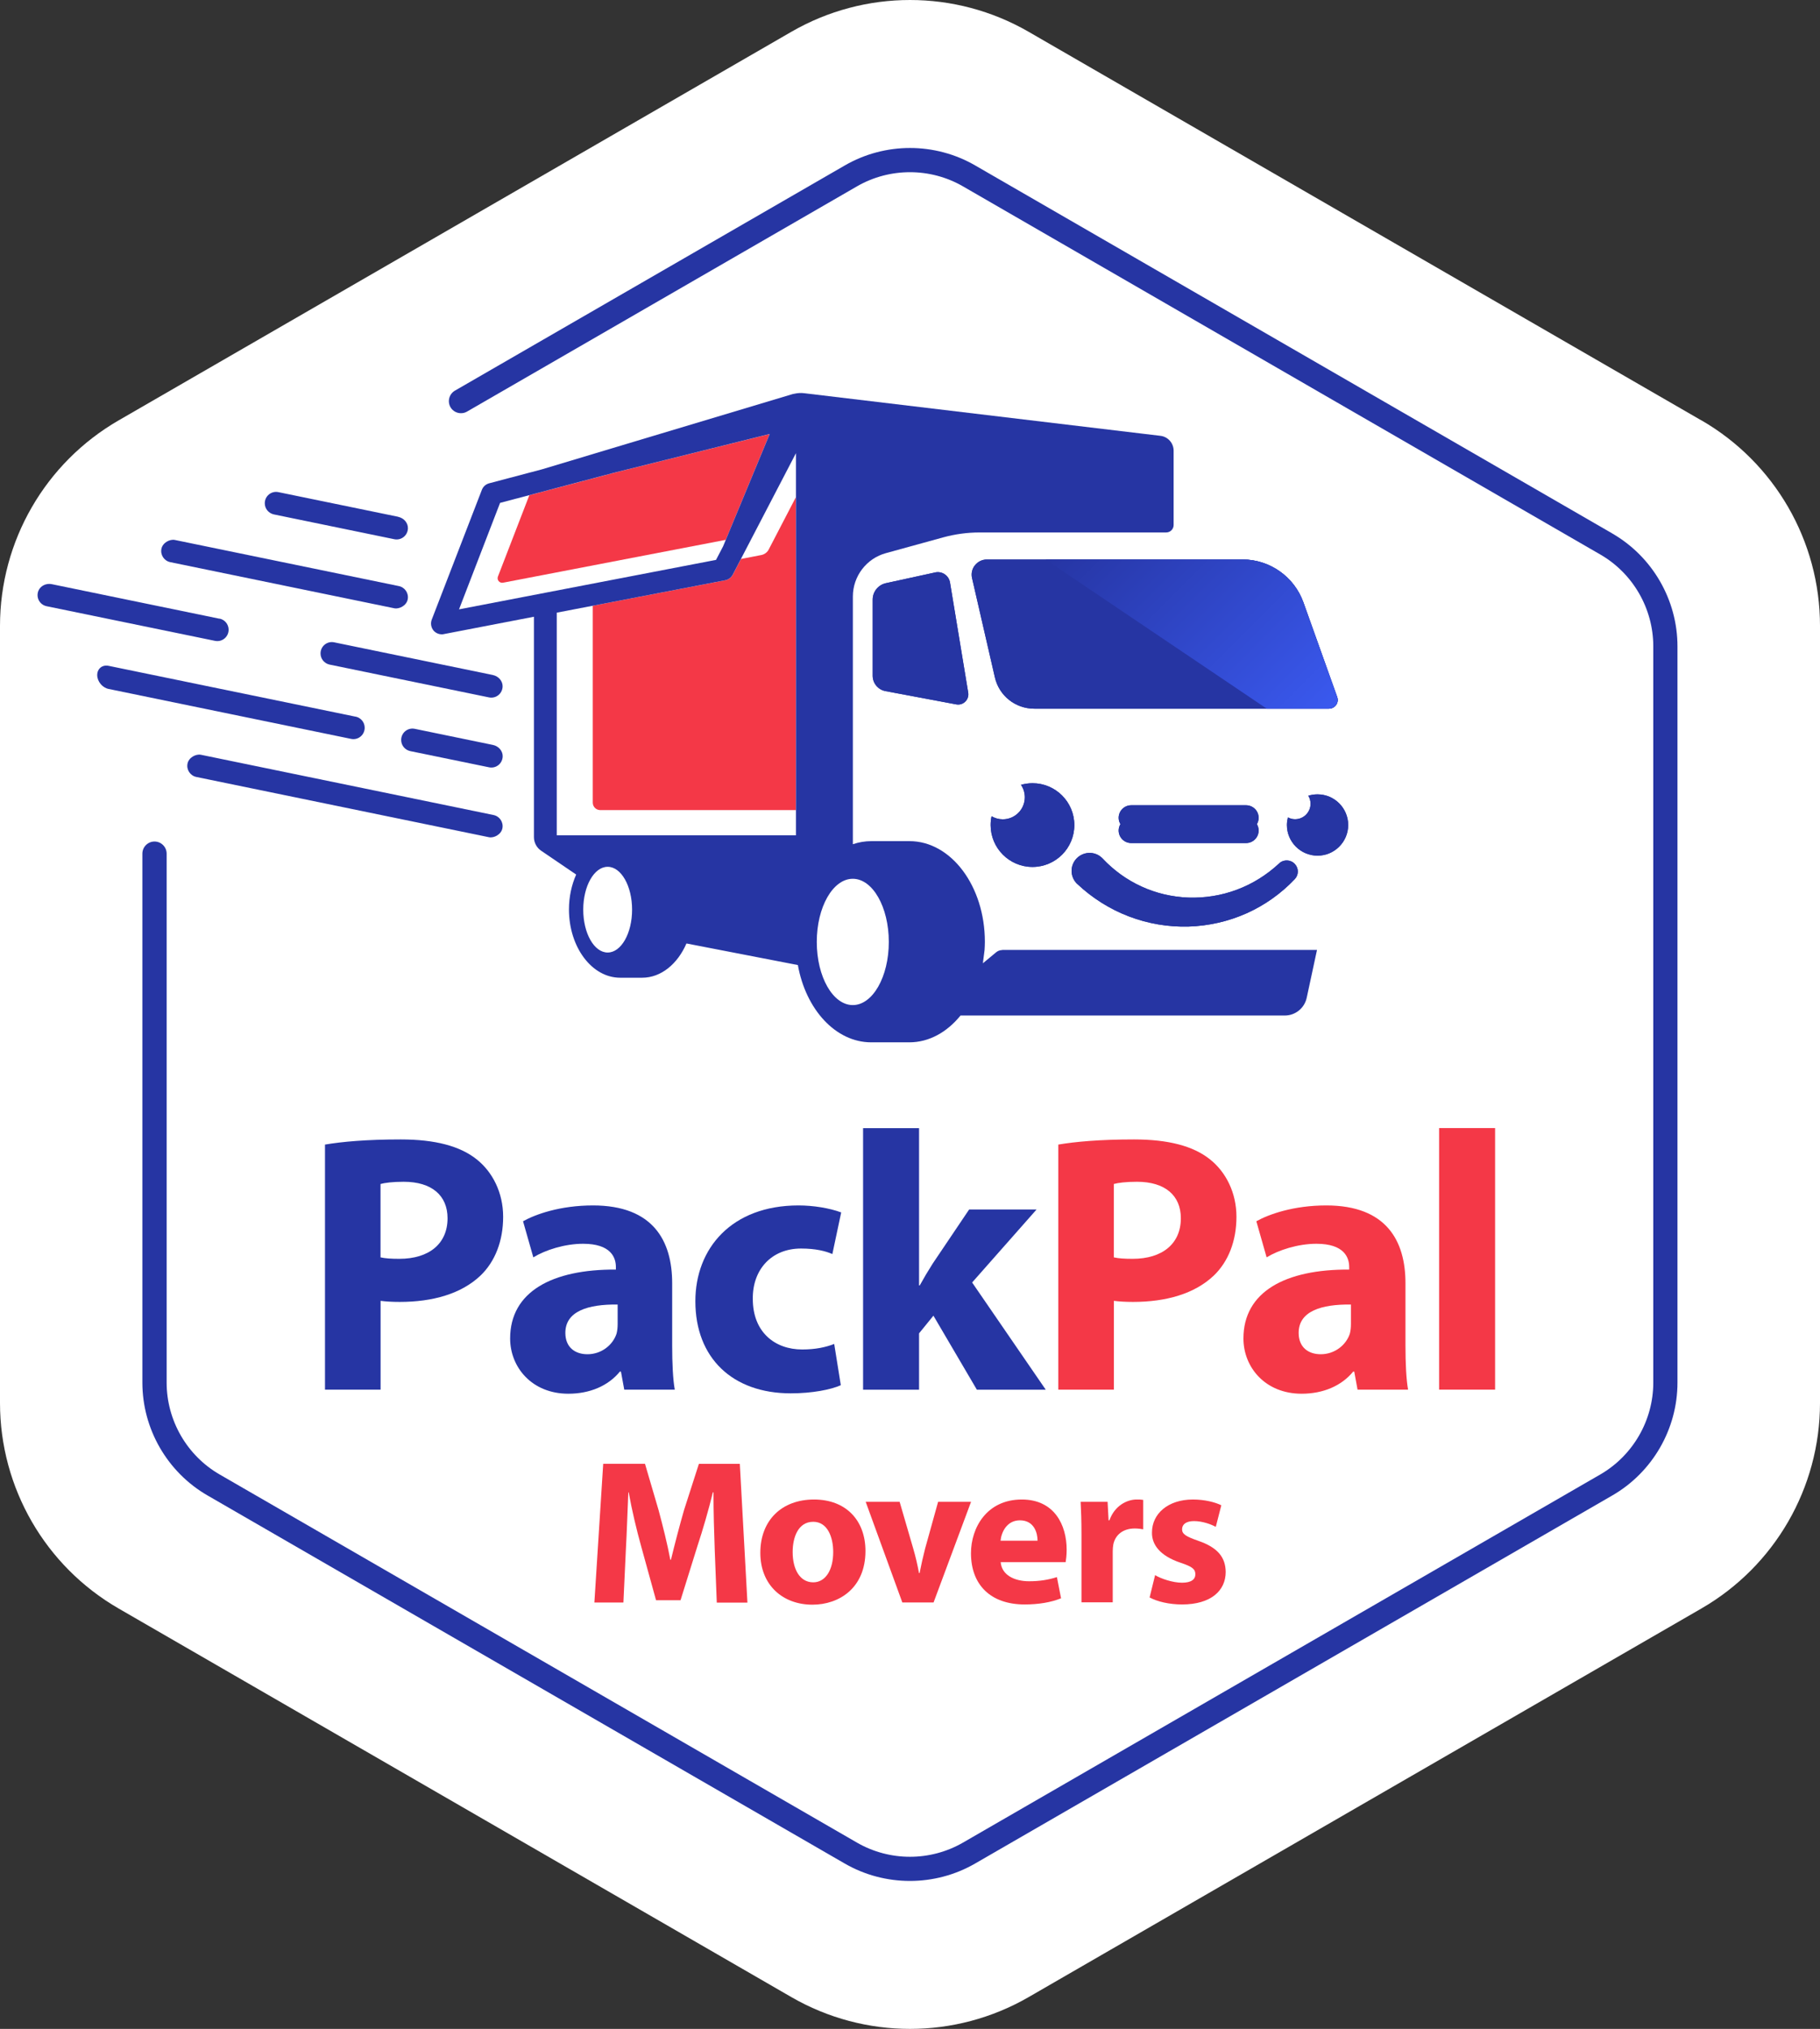 <?xml version="1.0" encoding="UTF-8"?>
<svg id="Layer_2" data-name="Layer 2" xmlns="http://www.w3.org/2000/svg" xmlns:xlink="http://www.w3.org/1999/xlink" viewBox="0 0 237 264.1">
  <rect x="0" y="0" width="237" height="264.1" fill="#333333" stroke="none"/>
  <defs>
    <style>
      .cls-1 {
        fill: #fff;
      }

      .cls-2 {
        fill: url(#Naamloos_verloop_4);
      }

      .cls-3 {
        fill: #2635a3;
      }

      .cls-4 {
        fill: #f43847;
      }
    </style>
    <linearGradient id="Naamloos_verloop_4" data-name="Naamloos verloop 4" x1="143.43" y1="65.53" x2="171.84" y2="93.94" gradientUnits="userSpaceOnUse">
      <stop offset="0" stop-color="#2635a3"/>
      <stop offset="1" stop-color="#3a59ef"/>
    </linearGradient>
  </defs>
  <g id="Laag_1" data-name="Laag 1">
    <path class="cls-1" d="M221.55,54.72L133.95,4.14c-9.56-5.52-21.34-5.52-30.9,0L15.45,54.72C5.89,60.24,0,70.44,0,81.47v101.15c0,11.04,5.89,21.24,15.45,26.76l87.6,50.58c9.56,5.52,21.34,5.52,30.9,0l87.6-50.58c9.56-5.52,15.45-15.72,15.45-26.76v-101.15c0-11.04-5.89-21.24-15.45-26.76Z"/>
    <g>
      <g>
        <path class="cls-3" d="M42.31,148.99c2.25-.38,5.42-.67,9.88-.67s7.72.86,9.88,2.59c2.06,1.63,3.45,4.32,3.45,7.48s-1.06,5.85-2.97,7.67c-2.49,2.35-6.19,3.41-10.5,3.41-.96,0-1.82-.05-2.49-.14v11.56h-7.24v-31.9ZM49.55,163.67c.62.14,1.39.19,2.45.19,3.88,0,6.28-1.97,6.28-5.28,0-2.97-2.06-4.75-5.71-4.75-1.49,0-2.49.14-3.02.29v9.54Z"/>
        <path class="cls-3" d="M81.29,180.89l-.43-2.35h-.14c-1.53,1.87-3.93,2.88-6.71,2.88-4.75,0-7.58-3.45-7.58-7.19,0-6.09,5.47-9.02,13.77-8.97v-.34c0-1.25-.67-3.02-4.27-3.02-2.4,0-4.94.82-6.48,1.77l-1.34-4.7c1.63-.91,4.84-2.06,9.11-2.06,7.82,0,10.31,4.6,10.31,10.12v8.15c0,2.25.1,4.41.34,5.71h-6.57ZM80.43,169.81c-3.84-.05-6.81.86-6.81,3.69,0,1.87,1.25,2.78,2.88,2.78,1.82,0,3.31-1.2,3.79-2.69.1-.38.14-.82.14-1.25v-2.54Z"/>
        <path class="cls-3" d="M109.49,180.31c-1.29.58-3.74,1.06-6.52,1.06-7.58,0-12.42-4.6-12.42-11.99,0-6.86,4.7-12.47,13.43-12.47,1.92,0,4.03.34,5.56.91l-1.15,5.42c-.86-.38-2.16-.72-4.08-.72-3.84,0-6.33,2.73-6.28,6.57,0,4.32,2.88,6.57,6.43,6.57,1.73,0,3.07-.29,4.17-.72l.86,5.37Z"/>
        <path class="cls-3" d="M119.67,167.32h.1c.53-.96,1.1-1.92,1.68-2.83l4.75-7.05h8.78l-8.39,9.5,9.59,13.96h-8.97l-5.66-9.64-1.87,2.3v7.34h-7.29v-34.05h7.29v20.48Z"/>
        <path class="cls-4" d="M137.8,148.99c2.25-.38,5.42-.67,9.88-.67s7.72.86,9.88,2.59c2.06,1.63,3.45,4.32,3.45,7.48s-1.06,5.85-2.97,7.67c-2.49,2.35-6.19,3.41-10.5,3.41-.96,0-1.82-.05-2.49-.14v11.56h-7.24v-31.9ZM145.04,163.67c.62.14,1.39.19,2.45.19,3.88,0,6.28-1.97,6.28-5.28,0-2.97-2.06-4.75-5.71-4.75-1.49,0-2.49.14-3.02.29v9.54Z"/>
        <path class="cls-4" d="M176.78,180.89l-.43-2.35h-.14c-1.53,1.87-3.93,2.88-6.71,2.88-4.75,0-7.58-3.45-7.58-7.19,0-6.09,5.47-9.02,13.77-8.97v-.34c0-1.25-.67-3.02-4.27-3.02-2.4,0-4.94.82-6.48,1.77l-1.34-4.7c1.63-.91,4.84-2.06,9.11-2.06,7.82,0,10.31,4.6,10.31,10.12v8.15c0,2.25.1,4.41.34,5.71h-6.57ZM175.92,169.81c-3.84-.05-6.81.86-6.81,3.69,0,1.87,1.25,2.78,2.88,2.78,1.82,0,3.31-1.2,3.79-2.69.1-.38.14-.82.14-1.25v-2.54Z"/>
        <path class="cls-4" d="M187.4,146.84h7.29v34.05h-7.29v-34.05Z"/>
      </g>
      <g>
        <path class="cls-4" d="M93.07,201.68c-.08-2.17-.16-4.8-.16-7.42h-.08c-.56,2.3-1.31,4.88-2.01,6.99l-2.2,7.05h-3.19l-1.93-6.99c-.59-2.12-1.21-4.69-1.63-7.05h-.05c-.11,2.44-.19,5.22-.32,7.48l-.32,6.86h-3.78l1.15-18.06h5.44l1.77,6.03c.56,2.09,1.13,4.34,1.53,6.46h.08c.51-2.09,1.13-4.47,1.71-6.48l1.93-6h5.33l.99,18.06h-3.99l-.27-6.91Z"/>
        <path class="cls-4" d="M112.7,201.89c0,4.8-3.4,6.99-6.91,6.99-3.83,0-6.78-2.52-6.78-6.75s2.79-6.94,6.99-6.94,6.7,2.76,6.7,6.7ZM103.22,202.03c0,2.25.94,3.94,2.68,3.94,1.58,0,2.6-1.58,2.6-3.94,0-1.96-.75-3.94-2.6-3.94-1.96,0-2.68,2.01-2.68,3.94Z"/>
        <path class="cls-4" d="M117.15,195.49l1.77,6.08c.32,1.1.56,2.14.75,3.19h.08c.21-1.07.43-2.06.72-3.19l1.69-6.08h4.29l-4.88,13.1h-4.07l-4.77-13.1h4.42Z"/>
        <path class="cls-4" d="M130.31,203.34c.13,1.69,1.8,2.49,3.7,2.49,1.39,0,2.52-.19,3.62-.54l.54,2.76c-1.34.54-2.97.8-4.74.8-4.45,0-6.99-2.57-6.99-6.67,0-3.32,2.06-6.99,6.62-6.99,4.23,0,5.84,3.3,5.84,6.54,0,.7-.08,1.31-.13,1.61h-8.44ZM135.11,200.55c0-.99-.43-2.65-2.3-2.65-1.71,0-2.41,1.55-2.52,2.65h4.82Z"/>
        <path class="cls-4" d="M140.83,199.8c0-1.93-.05-3.19-.11-4.31h3.51l.13,2.41h.11c.67-1.9,2.28-2.71,3.54-2.71.38,0,.56,0,.86.05v3.83c-.29-.05-.64-.11-1.1-.11-1.5,0-2.52.8-2.79,2.06-.05.27-.08.59-.08.91v6.64h-4.07v-8.79Z"/>
        <path class="cls-4" d="M150.41,205.03c.75.46,2.3.99,3.51.99s1.74-.43,1.74-1.1-.4-.99-1.93-1.5c-2.71-.91-3.75-2.38-3.72-3.94,0-2.44,2.09-4.29,5.33-4.29,1.53,0,2.89.35,3.7.75l-.72,2.81c-.59-.32-1.71-.75-2.84-.75-.99,0-1.55.4-1.55,1.07,0,.62.51.94,2.12,1.5,2.49.86,3.54,2.12,3.56,4.05,0,2.44-1.93,4.23-5.68,4.23-1.71,0-3.24-.38-4.23-.91l.72-2.92Z"/>
      </g>
      <rect class="cls-3" x="35.58" y="58.37" width="2.95" height="32.74" rx="1.48" ry="1.48" transform="translate(-43.62 95.96) rotate(-78.37)"/>
      <rect class="cls-3" x="43.45" y="82.68" width="2.95" height="41.86" rx="1.48" ry="1.48" transform="translate(-65.62 126.73) rotate(-78.37)"/>
      <path class="cls-3" d="M209.97,69.45L126.98,21.53c-5.23-3.02-11.73-3.02-16.96,0l-50.78,29.32c-.75.44-1.01,1.4-.58,2.15.43.75,1.4,1.01,2.15.58l50.78-29.32c4.26-2.46,9.55-2.46,13.81,0l82.99,47.92c4.26,2.46,6.9,7.04,6.9,11.96v95.83c0,4.92-2.65,9.5-6.9,11.96l-82.99,47.92c-4.26,2.46-9.55,2.46-13.81,0l-82.99-47.92c-4.26-2.46-6.9-7.04-6.9-11.96v-68.85c0-.87-.71-1.58-1.58-1.58s-1.58.71-1.58,1.58v68.85c0,6.04,3.25,11.67,8.48,14.69l82.99,47.92c2.62,1.51,5.55,2.26,8.48,2.26s5.86-.75,8.48-2.26l82.99-47.92c5.23-3.02,8.48-8.65,8.48-14.69v-95.83c0-6.04-3.25-11.67-8.48-14.69Z"/>
      <path class="cls-3" d="M28.59,80.54l-21.85-4.5c-.72-.15-1.49.21-1.75.89-.33.88.2,1.8,1.08,1.98l21.93,4.51c.92.19,1.77-.51,1.77-1.45h0c0-.7-.49-1.3-1.18-1.45Z"/>
      <path class="cls-3" d="M64.2,87.87l-20.69-4.26c-.92-.19-1.77.51-1.77,1.45h0c0,.7.49,1.3,1.18,1.45l20.76,4.27c.88.18,1.73-.46,1.77-1.4.03-.73-.54-1.36-1.26-1.51Z"/>
      <g>
        <path class="cls-3" d="M46.31,93.29l-32.17-6.62c-.81-.17-1.48.37-1.48,1.2h0c0,.83.66,1.64,1.48,1.81l31.58,6.5c.92.19,1.77-.51,1.77-1.45h0c0-.7-.49-1.3-1.18-1.45Z"/>
        <path class="cls-3" d="M64.2,96.97l-10.19-2.1c-.92-.19-1.77.51-1.77,1.45h0c0,.7.49,1.3,1.18,1.45l10.27,2.11c.88.18,1.73-.46,1.77-1.4.03-.73-.54-1.36-1.26-1.51Z"/>
      </g>
      <path class="cls-3" d="M51.86,67.27l-15.61-3.21c-.92-.19-1.77.51-1.77,1.45h0c0,.7.49,1.3,1.18,1.45l15.69,3.23c.88.18,1.73-.46,1.77-1.4.03-.73-.54-1.36-1.26-1.51Z"/>
    </g>
    <g>
      <path class="cls-3" d="M130.58,106.65c-.53,0-1.03-.15-1.46-.4-.08.37-.12.76-.12,1.15,0,3.01,2.44,5.45,5.45,5.45s5.45-2.44,5.45-5.45-2.44-5.45-5.45-5.45c-.52,0-1.02.08-1.5.21.32.46.5,1.02.5,1.62,0,1.59-1.29,2.87-2.87,2.87Z"/>
      <path class="cls-3" d="M126.96,73.57c-.38.48-.52,1.09-.38,1.68l2.97,12.91c.55,2.41,2.67,4.09,5.14,4.09h38.36c.38,0,.72-.18.94-.48.22-.31.27-.69.14-1.04h0l-4.4-12.31c-1.19-3.34-4.38-5.59-7.93-5.59h-33.29c-.61,0-1.17.27-1.55.75Z"/>
      <path class="cls-3" d="M121.8,74.51l-6.43,1.4c-1.01.22-1.73,1.11-1.73,2.14v9.91c0,.98.7,1.82,1.66,2l9.22,1.73c.91.17,1.71-.61,1.56-1.53l-2.37-14.34c-.15-.9-1.03-1.5-1.92-1.31Z"/>
      <path class="cls-3" d="M140.28,115.06c1.95,1.84,4.25,3.29,6.73,4.23,2.48.95,5.13,1.39,7.75,1.32,2.62-.08,5.21-.67,7.58-1.73,2.37-1.06,4.51-2.59,6.27-4.45.52-.55.53-1.41,0-1.97-.54-.58-1.46-.62-2.04-.07h0c-1.61,1.5-3.48,2.67-5.5,3.42-2.02.76-4.18,1.1-6.31,1.03-2.13-.08-4.23-.57-6.13-1.45-1.91-.87-3.62-2.12-5.04-3.63-.03-.03-.07-.07-.1-.1-.94-.89-2.42-.84-3.31.1s-.84,2.42.1,3.31h0Z"/>
      <path class="cls-3" d="M147.31,109.74h14.95c.91,0,1.64-.73,1.64-1.64,0-.3-.09-.58-.23-.82.14-.24.23-.52.23-.82,0-.91-.73-1.64-1.64-1.64h-14.95c-.91,0-1.64.73-1.64,1.64,0,.3.09.58.23.82-.14.24-.23.52-.23.82,0,.91.73,1.64,1.64,1.64Z"/>
      <path class="cls-3" d="M171.57,103.4c-.42,0-.82.06-1.2.18.18.3.29.66.29,1.04,0,1.12-.91,2.02-2.02,2.02-.34,0-.65-.09-.93-.24-.08.32-.13.65-.13.99,0,2.2,1.79,3.99,3.99,3.99s3.99-1.79,3.99-3.99-1.79-3.99-3.99-3.99Z"/>
      <path class="cls-4" d="M100.11,71.52c-.2.38-.56.65-.98.73l-2.64.51-1.06,2.04c-.2.38-.56.65-.98.73l-17.26,3.32v25.63c0,.54.44.97.97.97h25.49v-40.75l-3.54,6.81Z"/>
      <path class="cls-3" d="M130.58,106.65c-.53,0-1.03-.15-1.46-.4-.08.37-.12.76-.12,1.15,0,3.01,2.44,5.45,5.45,5.45s5.45-2.44,5.45-5.45-2.44-5.45-5.45-5.45c-.52,0-1.02.08-1.5.21.32.46.5,1.02.5,1.62,0,1.59-1.29,2.87-2.87,2.87Z"/>
      <path class="cls-3" d="M126.96,73.57c-.38.48-.52,1.09-.38,1.68l2.97,12.91c.55,2.41,2.67,4.09,5.14,4.09h38.36c.38,0,.72-.18.94-.48.22-.31.27-.69.14-1.04h0l-4.4-12.31c-1.19-3.34-4.38-5.59-7.93-5.59h-33.29c-.61,0-1.17.27-1.55.75Z"/>
      <path class="cls-3" d="M121.8,74.51l-6.43,1.4c-1.01.22-1.73,1.11-1.73,2.14v9.91c0,.98.7,1.82,1.66,2l9.22,1.73c.91.17,1.71-.61,1.56-1.53l-2.37-14.34c-.15-.9-1.03-1.5-1.92-1.31Z"/>
      <path class="cls-3" d="M140.28,115.06c1.95,1.84,4.25,3.29,6.73,4.23,2.48.95,5.13,1.39,7.75,1.32,2.62-.08,5.21-.67,7.58-1.73,2.37-1.06,4.51-2.59,6.27-4.45.52-.55.53-1.41,0-1.97-.54-.58-1.46-.62-2.04-.07h0c-1.61,1.5-3.48,2.67-5.5,3.42-2.02.76-4.18,1.1-6.31,1.03-2.13-.08-4.23-.57-6.13-1.45-1.91-.87-3.62-2.12-5.04-3.63-.03-.03-.07-.07-.1-.1-.94-.89-2.42-.84-3.31.1s-.84,2.42.1,3.31h0Z"/>
      <path class="cls-4" d="M79.98,61.54l-11.05,2.92-4.09,10.59c-.17.44.21.89.67.8l29-5.58,5.71-13.77-20.25,5.04Z"/>
      <path class="cls-3" d="M147.31,109.74h14.95c.91,0,1.64-.73,1.64-1.64,0-.3-.09-.58-.23-.82.14-.24.23-.52.23-.82,0-.91-.73-1.64-1.64-1.64h-14.95c-.91,0-1.64.73-1.64,1.64,0,.3.09.58.23.82-.14.24-.23.52-.23.82,0,.91.73,1.64,1.64,1.64Z"/>
      <path class="cls-3" d="M171.57,103.4c-.42,0-.82.06-1.2.18.18.3.29.66.29,1.04,0,1.12-.91,2.02-2.02,2.02-.34,0-.65-.09-.93-.24-.08.32-.13.65-.13.99,0,2.2,1.79,3.99,3.99,3.99s3.99-1.79,3.99-3.99-1.79-3.99-3.99-3.99Z"/>
      <path class="cls-2" d="M174.13,90.72l-4.4-12.31c-1.19-3.34-4.38-5.59-7.93-5.59h-25.67l28.83,19.43h8.08c.38,0,.72-.18.94-.48.22-.31.27-.69.14-1.04h0Z"/>
      <path class="cls-3" d="M130.5,123.67c-.28,0-.55.1-.76.27l-1.75,1.45.22-1.73c.02-.35.04-.71.04-1.07,0-7.23-4.39-13.1-9.82-13.1h-4.96c-.83,0-1.64.14-2.41.4v-32.24c0-2.64,1.77-4.96,4.31-5.65l7.45-2.05c1.54-.42,3.13-.64,4.73-.64h24.31c.54,0,.97-.44.97-.97v-9.67c0-.99-.74-1.83-1.73-1.94l-46.41-5.55c-.4-.05-.79-.02-1.18.06-.07.01-.13.02-.2.04h-.04s-32.72,9.82-32.72,9.82l-6.85,1.81c-.44.12-.79.43-.95.85l-6.53,16.9c-.18.48-.09,1.02.23,1.41.27.32.67.5,1.08.5.09,0,.18,0,.27-.03l11.73-2.26v28.69c0,.71.35,1.37.94,1.77l4.56,3.1c-.59,1.33-.94,2.88-.94,4.54,0,4.91,2.98,8.89,6.67,8.89h2.86c2.47,0,4.62-1.8,5.77-4.46l14.51,2.81c1.03,5.77,4.91,10.06,9.55,10.06h4.96c2.57,0,4.91-1.32,6.67-3.49h42.22c1.38,0,2.57-.96,2.86-2.31l1.34-6.23h-41.01ZM59.77,79.33l5.35-13.87,14.86-3.93,20.25-5.04-6.07,14.63-.92,1.76-33.47,6.44ZM79.13,123.99c-1.76,0-3.18-2.5-3.18-5.58s1.42-5.58,3.18-5.58,3.18,2.5,3.18,5.58-1.42,5.58-3.18,5.58ZM103.65,108.73h-31.15v-28.98l21.94-4.22c.42-.08.78-.35.98-.73l8.23-15.81v49.75ZM111.05,130.83c-2.59,0-4.69-3.68-4.69-8.22s2.1-8.22,4.69-8.22,4.69,3.68,4.69,8.22-2.1,8.22-4.69,8.22Z"/>
    </g>
  </g>
</svg>
